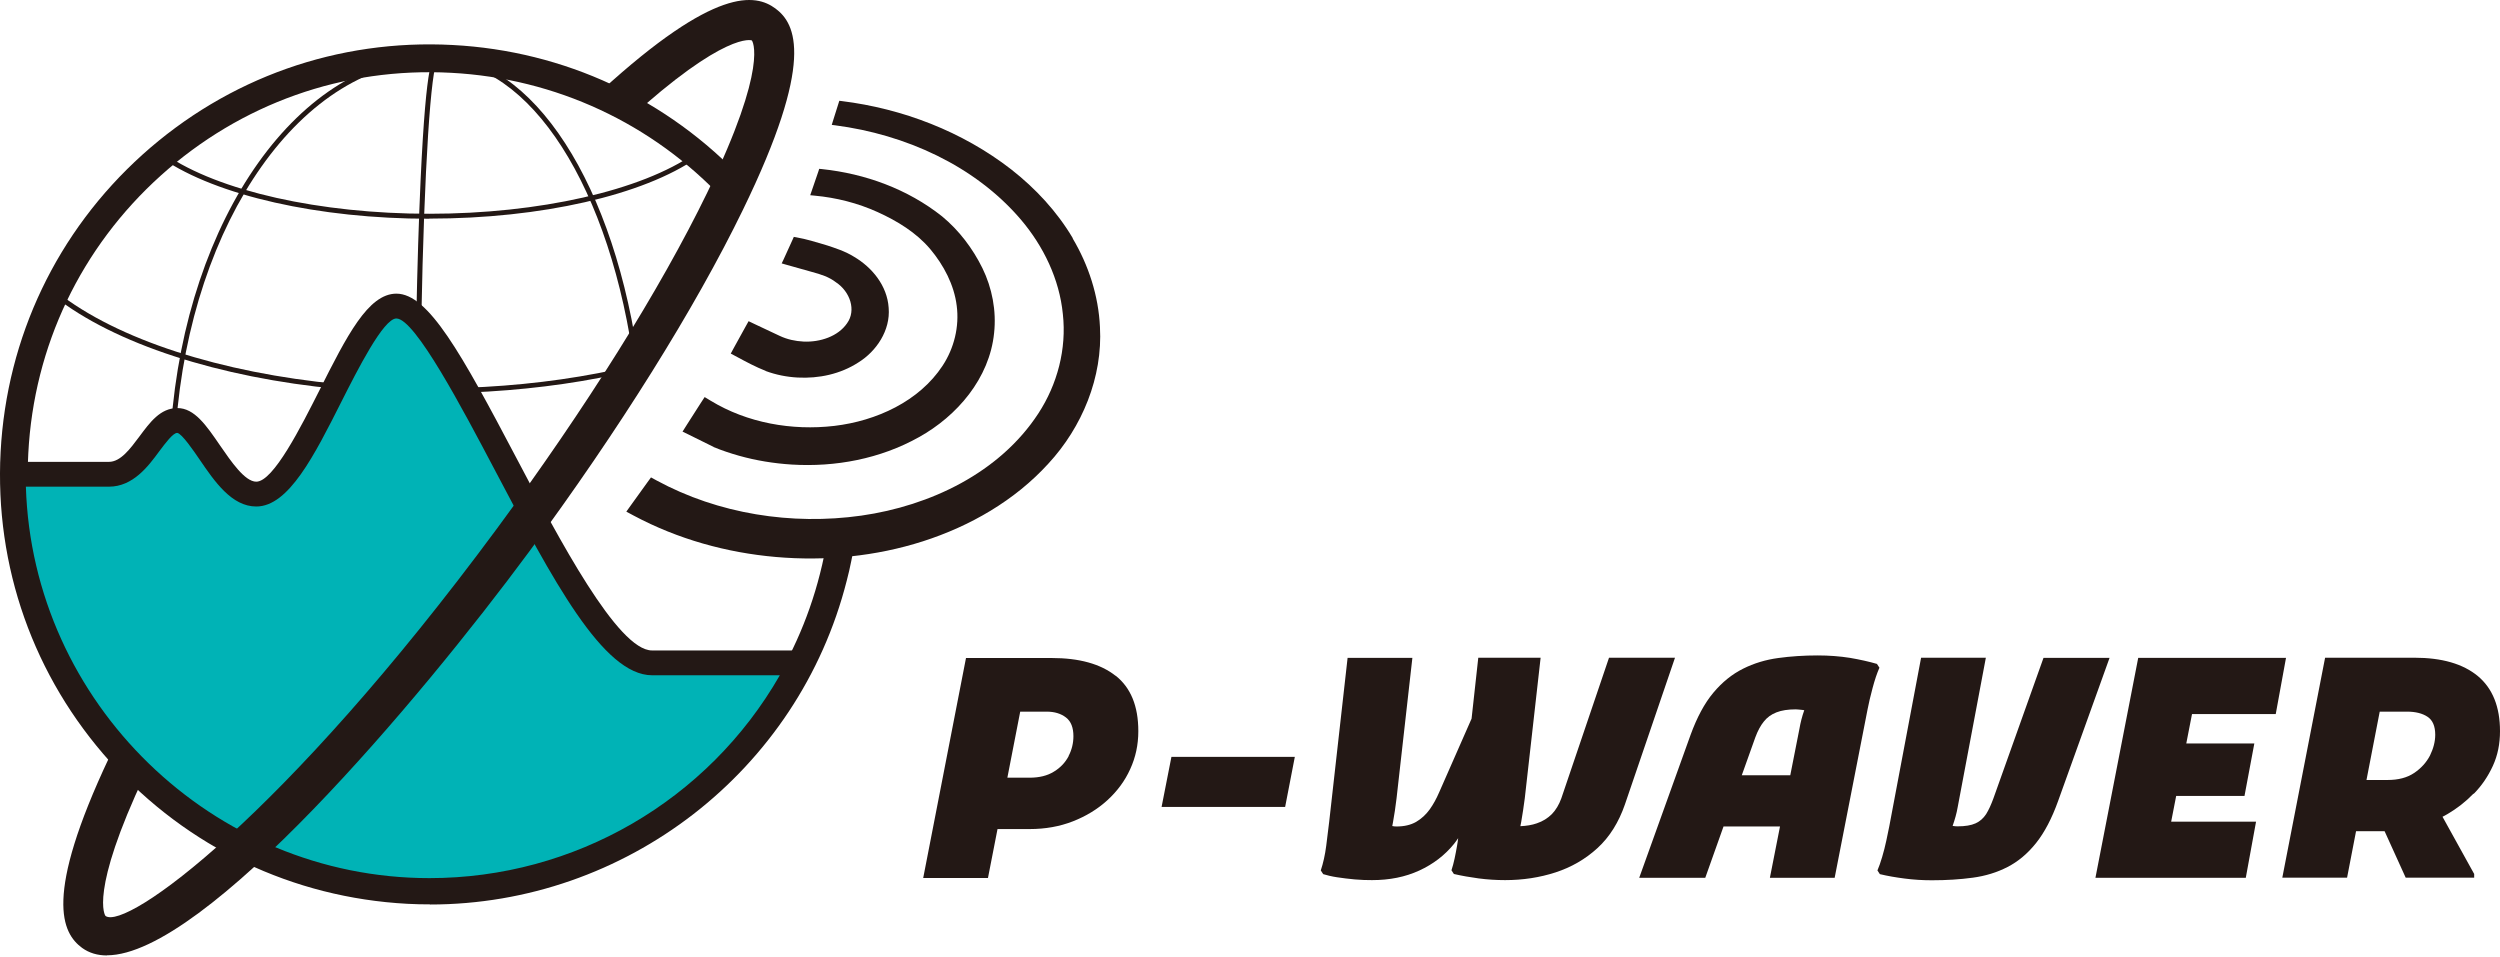 <svg width="128" height="49" viewBox="0 0 128 49" fill="none" xmlns="http://www.w3.org/2000/svg">
<path d="M22.025 46.304C21.638 46.304 21.251 46.297 20.856 46.275C14.984 45.961 9.586 43.382 5.649 39.014C1.712 34.639 -0.282 29.001 0.032 23.128C0.346 17.256 2.925 11.858 7.292 7.921C11.668 3.984 17.299 1.99 23.179 2.304C28.891 2.604 34.193 5.072 38.101 9.258L37.064 10.229C33.412 6.321 28.452 4.013 23.106 3.728C17.591 3.429 12.332 5.306 8.242 8.98C4.152 12.661 1.734 17.709 1.449 23.209C1.157 28.701 3.027 33.982 6.701 38.072C10.382 42.163 15.437 44.58 20.929 44.865C30.717 45.406 39.577 38.876 41.98 29.388C42.06 29.074 42.133 28.76 42.199 28.438C42.257 28.153 42.308 27.869 42.352 27.584L43.755 27.81C43.703 28.117 43.652 28.416 43.587 28.716C43.521 29.059 43.44 29.395 43.353 29.731C40.877 39.497 32.01 46.311 22.017 46.311L22.025 46.304Z" fill="#231815"/>
<path d="M21.981 11.2C16.328 11.2 11.091 10.017 8.315 8.118L8.462 7.906C11.193 9.783 16.379 10.945 21.981 10.945C27.584 10.945 32.843 9.761 35.56 7.862L35.706 8.067C32.945 9.995 27.686 11.193 21.981 11.193V11.2Z" fill="#231815"/>
<path d="M2.903 14.955L2.75 15.152C5.868 17.613 11.208 19.33 17.292 19.914L17.358 19.666C11.31 19.089 6 17.387 2.91 14.947L2.903 14.955Z" fill="#231815"/>
<path d="M31.542 18.921C29.096 19.447 26.495 19.761 23.793 19.856L24.034 20.097C26.663 19.987 29.205 19.68 31.593 19.162L31.542 18.914V18.921Z" fill="#231815"/>
<path d="M22.361 3.107V2.852C15.335 2.852 9.535 11.171 8.754 21.843H9.009C9.776 11.317 15.473 3.107 22.361 3.107Z" fill="#231815"/>
<path d="M32.507 18.957C31.309 9.623 27.131 3.107 22.361 3.107V2.852C27.262 2.852 31.535 9.462 32.755 18.921L32.507 18.95V18.957Z" fill="#231815"/>
<path d="M22.405 3.093C22.405 3.093 22.383 3.107 22.361 3.107V2.852C22.178 2.852 21.828 2.852 21.535 9.214C21.441 11.259 21.367 13.655 21.316 16.262L21.572 16.372C21.718 8.542 22.069 3.422 22.405 3.093Z" fill="#231815"/>
<path d="M0.675 24.282H5.569C7.256 24.282 7.891 21.529 9.075 21.529C10.258 21.529 11.426 25.297 13.114 25.297C15.568 25.297 18.117 15.671 20.286 15.671C23.186 15.671 29.409 33.938 33.375 33.938H40.979C37.458 40.855 30.271 45.596 21.981 45.596C10.214 45.596 0.675 36.056 0.675 24.29V24.282Z" fill="#00B3B6"/>
<path d="M33.383 33.303C31.63 33.303 28.628 27.605 26.436 23.442C23.61 18.074 21.93 15.035 20.294 15.035C18.847 15.035 17.752 17.212 16.357 19.98C15.415 21.843 13.998 24.662 13.121 24.662C12.537 24.662 11.835 23.632 11.266 22.807C10.565 21.784 9.958 20.893 9.082 20.893C8.205 20.893 7.672 21.631 7.139 22.347C6.664 22.982 6.175 23.647 5.576 23.647H0.047V24.282C0.047 36.378 9.893 46.224 21.988 46.224C30.293 46.224 37.787 41.622 41.556 34.223L42.023 33.303H33.39H33.383ZM5.576 24.918C6.81 24.918 7.592 23.873 8.154 23.106C8.468 22.69 8.855 22.164 9.075 22.164C9.308 22.193 9.922 23.092 10.221 23.53C10.988 24.655 11.865 25.933 13.121 25.933C14.779 25.933 16.094 23.318 17.489 20.55C18.292 18.965 19.629 16.306 20.294 16.306C21.25 16.306 23.697 20.959 25.319 24.034C28.299 29.687 30.87 34.574 33.39 34.574H39.927C36.246 40.994 29.416 44.96 21.988 44.96C10.879 44.96 1.661 35.991 1.325 24.918H5.576Z" fill="#231815"/>
<path d="M5.481 48.919C4.992 48.919 4.568 48.795 4.203 48.532C3.18 47.779 2.209 45.939 5.598 38.766L7.431 39.635C4.539 45.749 5.393 46.888 5.401 46.896C6.445 47.655 14.523 41.849 25.443 27.065C29.986 20.908 33.813 14.801 36.209 9.864C39.401 3.297 38.503 2.078 38.495 2.07C38.488 2.063 37.144 1.581 32.148 6.146L30.782 4.649C36.64 -0.705 38.678 -0.318 39.701 0.434C40.76 1.216 41.738 3.137 38.035 10.748C35.581 15.795 31.695 22.011 27.079 28.263C21.484 35.837 10.462 48.912 5.474 48.912L5.481 48.919Z" fill="#231815"/>
<path d="M39.197 18.994C39.73 19.191 40.285 19.301 40.84 19.33C41.921 19.388 43.032 19.154 43.952 18.555C44.872 17.986 45.595 16.912 45.5 15.765C45.427 14.619 44.639 13.684 43.733 13.15C43.28 12.866 42.761 12.698 42.279 12.544C41.783 12.398 41.308 12.245 40.767 12.15L40.643 12.128L40.592 12.245L40.11 13.304L40.022 13.486L40.227 13.545L41.578 13.925C42.038 14.049 42.447 14.18 42.798 14.451C43.528 14.933 43.85 15.889 43.368 16.554C42.907 17.226 41.987 17.526 41.147 17.489C40.716 17.467 40.307 17.38 39.906 17.19L38.649 16.598L38.328 16.445L38.153 16.759L37.597 17.767L37.415 18.103L37.743 18.278C38.218 18.534 38.678 18.782 39.212 18.994H39.197Z" fill="#231815"/>
<path d="M36.531 22.887C36.954 23.062 37.393 23.208 37.831 23.332C38.715 23.581 39.62 23.727 40.533 23.785C42.769 23.924 45.069 23.493 47.049 22.383C48.999 21.302 50.664 19.373 50.898 17.051C51.022 15.911 50.796 14.743 50.299 13.727C49.802 12.72 49.108 11.799 48.232 11.076C46.464 9.674 44.295 8.892 42.089 8.658L41.943 8.644L41.899 8.783L41.556 9.783L41.483 9.995L41.709 10.017C42.82 10.119 43.915 10.397 44.931 10.857C45.946 11.317 46.91 11.909 47.618 12.741C48.32 13.574 48.853 14.589 48.984 15.656C49.123 16.722 48.853 17.825 48.261 18.724C47.063 20.549 44.872 21.55 42.717 21.806C40.541 22.061 38.255 21.652 36.392 20.52L36.078 20.33L35.873 20.644L35.172 21.74L34.946 22.098L35.304 22.273L36.545 22.887H36.531Z" fill="#231815"/>
<path d="M54.93 12.201C54.119 10.828 53.016 9.645 51.774 8.673C49.269 6.73 46.216 5.562 43.097 5.175L42.973 5.16L42.936 5.277L42.637 6.226L42.586 6.394L42.761 6.416C46.355 6.884 49.904 8.476 52.264 11.237C53.432 12.61 54.243 14.297 54.418 16.079C54.616 17.862 54.141 19.673 53.162 21.171C51.183 24.202 47.633 25.896 44.098 26.4C40.533 26.904 36.779 26.313 33.624 24.603L33.331 24.443L33.134 24.713L32.324 25.838L32.068 26.196L32.448 26.4C34.705 27.605 37.203 28.299 39.73 28.518C42.257 28.738 44.835 28.489 47.253 27.715C49.663 26.941 51.95 25.633 53.673 23.741C55.404 21.872 56.464 19.315 56.318 16.744C56.244 15.137 55.733 13.574 54.922 12.208L54.93 12.201Z" fill="#231815"/>
<path d="M57.121 34.603C56.347 33.989 55.251 33.69 53.842 33.69H49.459L47.268 44.953H50.584L51.073 42.448H52.717C53.52 42.448 54.258 42.316 54.93 42.053C55.602 41.79 56.193 41.432 56.697 40.972C57.201 40.512 57.596 39.979 57.866 39.38C58.144 38.774 58.282 38.131 58.282 37.437C58.282 36.151 57.895 35.209 57.121 34.596V34.603ZM54.718 38.708C54.55 39.029 54.302 39.3 53.966 39.504C53.63 39.716 53.213 39.818 52.709 39.818H51.577L52.235 36.436H53.586C53.995 36.436 54.324 36.538 54.579 36.736C54.835 36.933 54.959 37.254 54.959 37.693C54.959 38.043 54.879 38.386 54.711 38.708H54.718Z" fill="#231815"/>
<path d="M59.473 41.316H65.799L66.295 38.752H59.977L59.473 41.316Z" fill="#231815"/>
<path d="M82.379 33.683L79.939 40.877C79.822 41.199 79.661 41.469 79.457 41.681C79.245 41.892 78.99 42.053 78.683 42.155C78.434 42.243 78.15 42.287 77.843 42.301C77.857 42.228 77.872 42.155 77.886 42.082C77.952 41.71 78.011 41.308 78.069 40.87L78.88 33.675H75.688L75.345 36.794L73.687 40.563C73.548 40.884 73.387 41.184 73.197 41.447C73.007 41.71 72.774 41.922 72.503 42.082C72.233 42.236 71.897 42.316 71.503 42.316C71.43 42.316 71.357 42.309 71.284 42.294C71.298 42.236 71.305 42.17 71.32 42.104C71.386 41.732 71.452 41.323 71.503 40.877L72.314 33.683H68.997L68.055 42.068C68.011 42.433 67.96 42.849 67.902 43.309C67.843 43.77 67.748 44.193 67.624 44.566L67.748 44.756C67.938 44.814 68.172 44.873 68.457 44.916C68.742 44.96 69.049 44.997 69.363 45.026C69.684 45.055 69.976 45.062 70.246 45.062C71.145 45.062 71.948 44.902 72.664 44.573C73.38 44.244 73.972 43.791 74.446 43.207C74.519 43.112 74.592 43.017 74.658 42.915C74.644 43.047 74.622 43.178 74.6 43.309C74.563 43.529 74.519 43.748 74.475 43.959C74.432 44.171 74.373 44.376 74.315 44.558L74.439 44.748C74.848 44.843 75.272 44.916 75.71 44.975C76.156 45.033 76.601 45.062 77.061 45.062C77.967 45.062 78.829 44.931 79.639 44.668C80.45 44.405 81.173 43.989 81.794 43.419C82.415 42.849 82.882 42.097 83.197 41.184L85.76 33.675H82.379V33.683Z" fill="#231815"/>
<path d="M96.118 33.997C95.687 33.872 95.227 33.77 94.715 33.682C94.211 33.602 93.656 33.558 93.065 33.558C92.364 33.558 91.692 33.602 91.049 33.69C90.399 33.778 89.8 33.96 89.245 34.238C88.689 34.515 88.178 34.924 87.725 35.465C87.272 36.005 86.885 36.728 86.557 37.627L83.927 44.945H87.309L88.244 42.316H91.136L90.618 44.945H93.934L95.621 36.312C95.68 35.998 95.767 35.64 95.877 35.224C95.986 34.815 96.103 34.464 96.227 34.187L96.103 33.997H96.118ZM89.179 39.694L89.873 37.751C89.997 37.415 90.143 37.145 90.311 36.94C90.479 36.728 90.691 36.575 90.954 36.473C91.217 36.37 91.545 36.319 91.94 36.319C92.02 36.319 92.137 36.334 92.29 36.349C92.32 36.349 92.349 36.356 92.378 36.363C92.378 36.37 92.378 36.378 92.371 36.385C92.269 36.67 92.188 36.984 92.13 37.32L91.662 39.694H89.186H89.179Z" fill="#231815"/>
<path d="M104.627 33.683L102.063 40.877C101.946 41.199 101.822 41.469 101.691 41.681C101.552 41.892 101.377 42.053 101.15 42.155C100.924 42.258 100.617 42.309 100.223 42.309C100.157 42.309 100.069 42.301 99.974 42.287C100.084 41.973 100.179 41.651 100.237 41.308L101.676 33.675H98.36L96.731 42.309C96.687 42.521 96.636 42.762 96.578 43.047C96.519 43.331 96.446 43.602 96.366 43.879C96.286 44.149 96.205 44.383 96.125 44.566L96.249 44.756C96.644 44.851 97.067 44.924 97.52 44.982C97.973 45.041 98.433 45.07 98.908 45.07C99.66 45.07 100.361 45.026 101.004 44.938C101.654 44.851 102.246 44.668 102.786 44.39C103.327 44.113 103.816 43.704 104.247 43.163C104.678 42.623 105.058 41.9 105.379 41.001L108.009 33.683H104.627Z" fill="#231815"/>
<path d="M116.518 36.56L117.044 33.682H112.793H111.792H109.477L107.286 44.945H109.601H110.602H114.984L115.51 42.068H111.164L111.42 40.753H114.918L115.422 38.065H111.938L112.231 36.56H116.518Z" fill="#231815"/>
<path d="M126.656 40.643C127.065 40.227 127.387 39.752 127.635 39.212C127.883 38.671 128 38.08 128 37.437C128 36.188 127.62 35.246 126.868 34.617C126.109 33.989 125.028 33.675 123.618 33.675H119.045L116.854 44.938H120.17L120.63 42.557H122.091L123.172 44.938H126.678V44.748L125.057 41.819C125.137 41.776 125.217 41.732 125.298 41.688C125.787 41.403 126.24 41.052 126.642 40.636L126.656 40.643ZM121.828 36.436H123.238C123.676 36.436 124.027 36.524 124.29 36.699C124.553 36.874 124.684 37.181 124.684 37.62C124.684 37.97 124.589 38.328 124.414 38.686C124.231 39.036 123.961 39.336 123.603 39.577C123.245 39.818 122.792 39.935 122.252 39.935H121.164L121.843 36.429L121.828 36.436Z" fill="#231815"/>
</svg>
